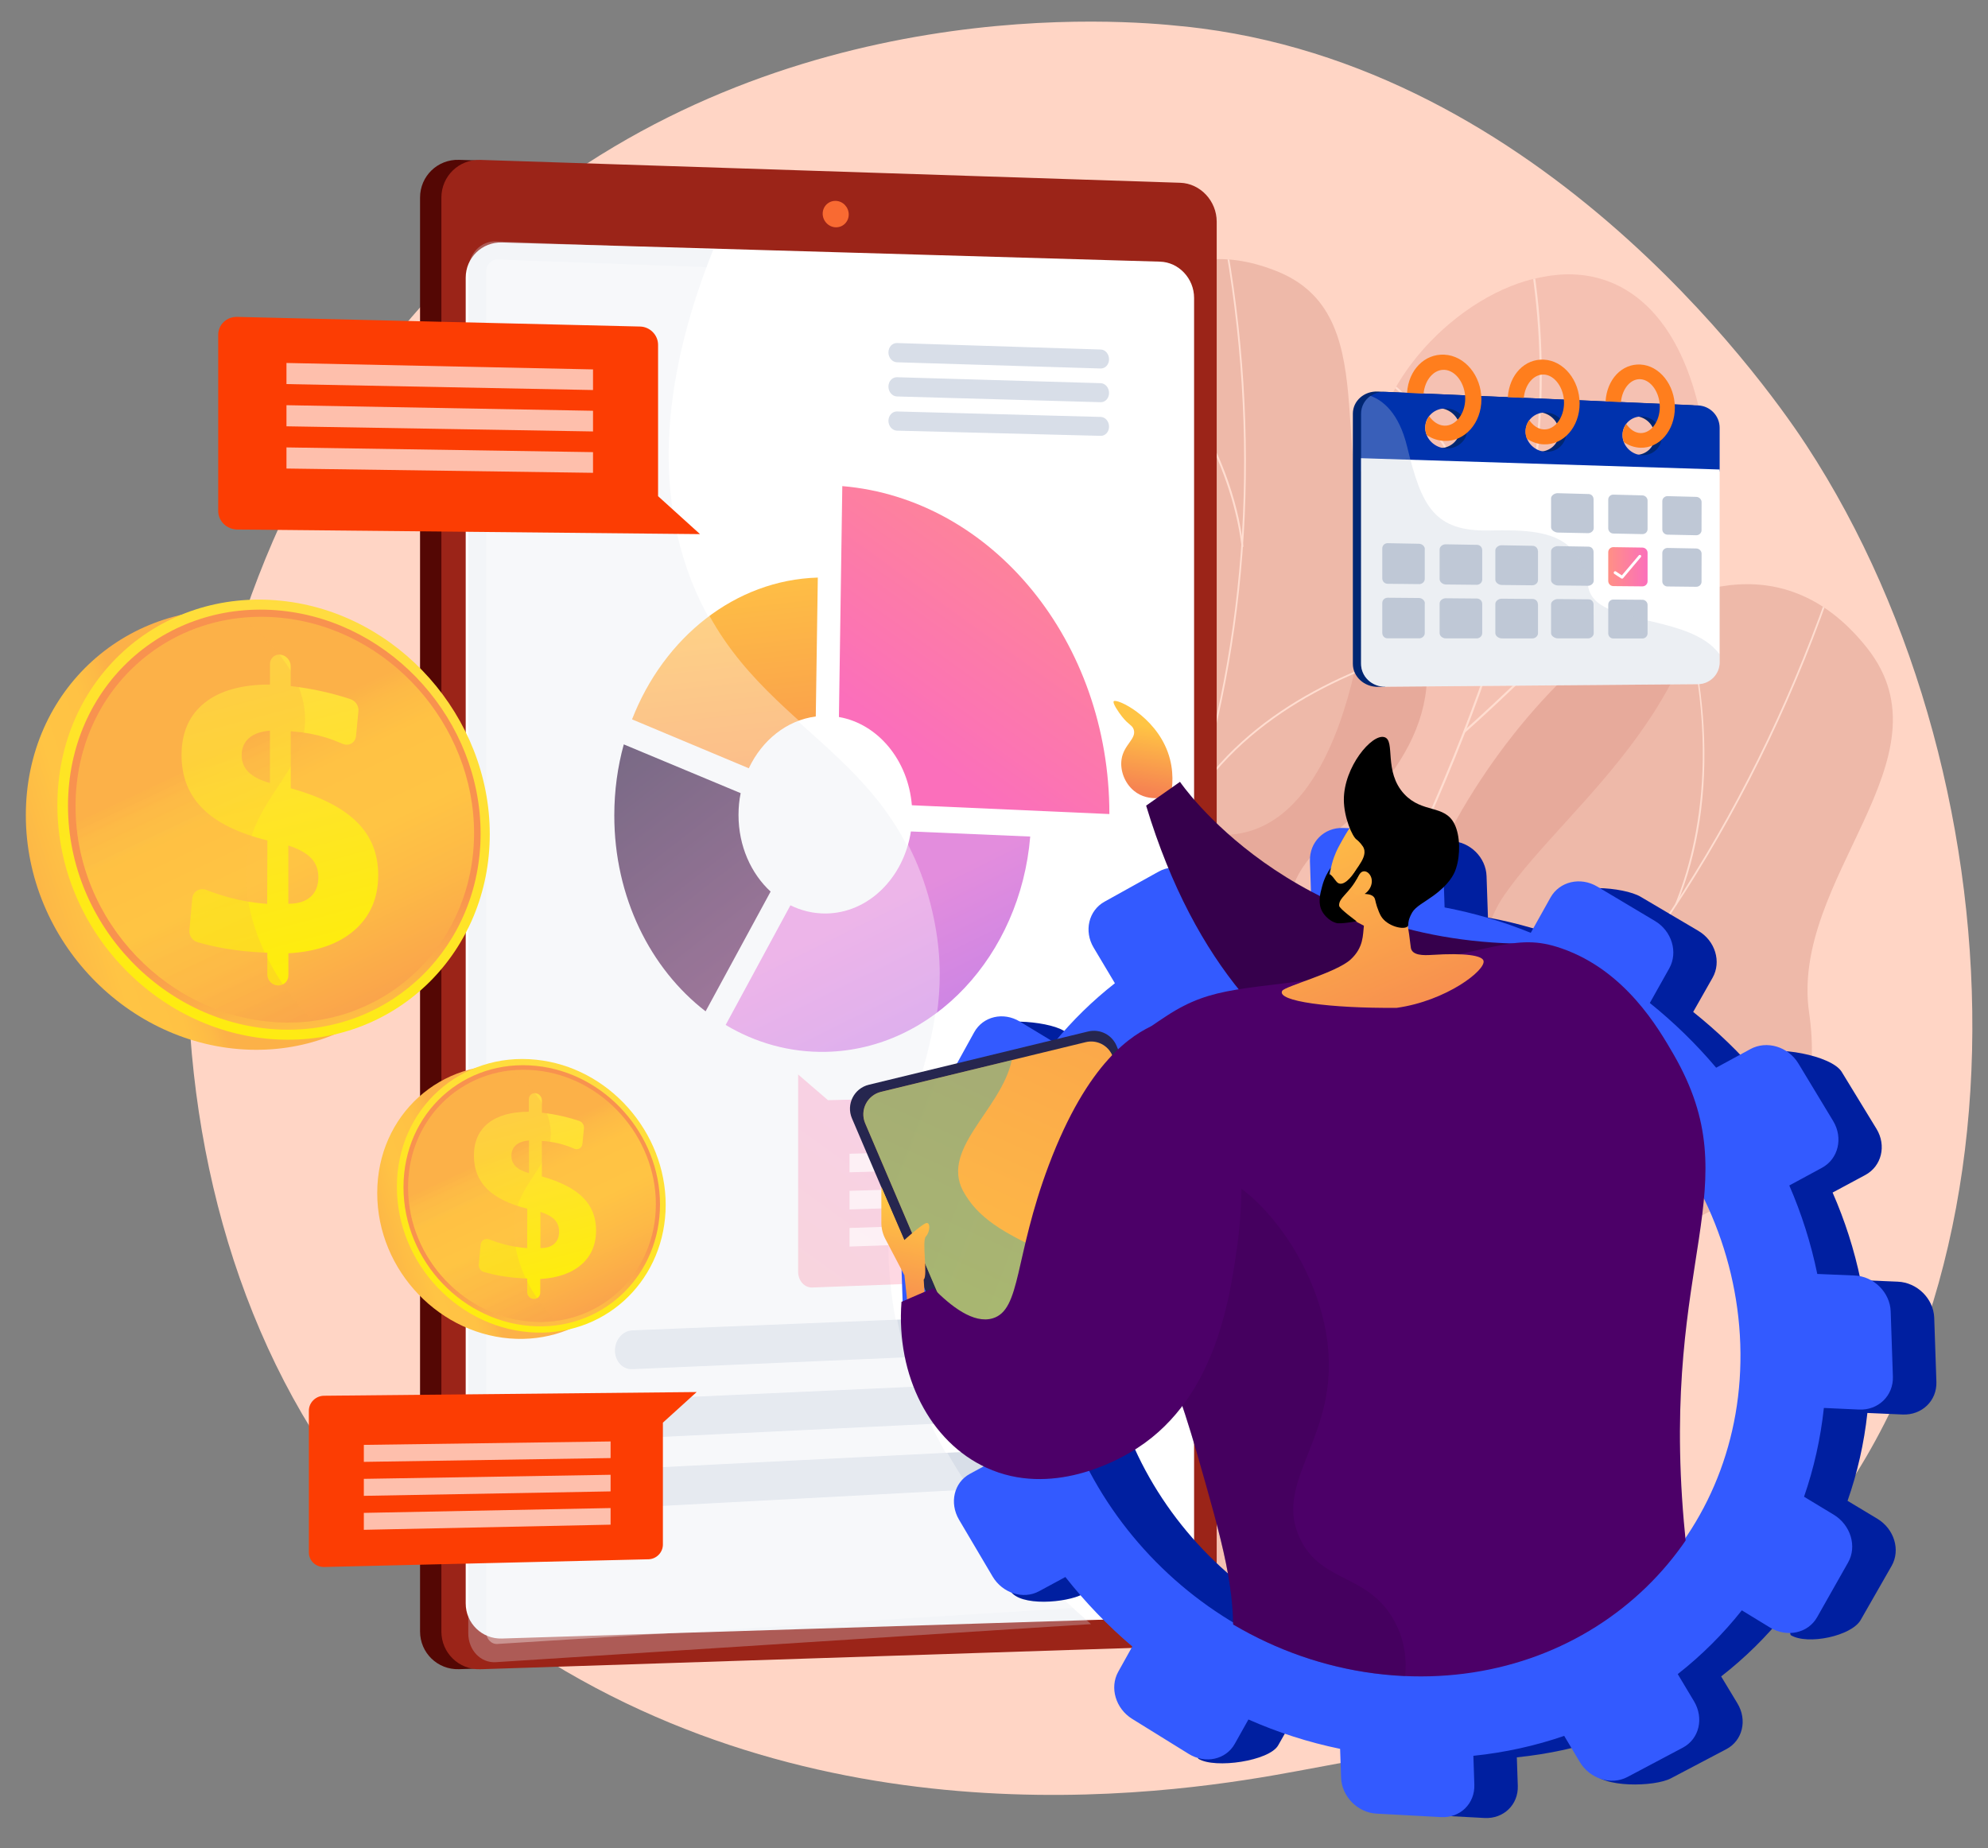 <?xml version="1.0" encoding="utf-8"?>
<!-- Generator: Adobe Illustrator 24.2.3, SVG Export Plug-In . SVG Version: 6.00 Build 0)  -->
<svg version="1.1" id="Layer_1" xmlns="http://www.w3.org/2000/svg" xmlns:xlink="http://www.w3.org/1999/xlink" x="0px" y="0px"
	 viewBox="0 0 3710 3449.4" style="enable-background:new 0 0 3710 3449.4;" xml:space="preserve">
<rect x="0" y="0" width="3710" height="3449.4" fill="#808080" stroke="none"/>
<style type="text/css">
	.st0{fill:#FFD5C5;}
	.st1{opacity:0.19;}
	.st2{fill:#A34131;}
	.st3{clip-path:url(#SVGID_4_);}
	.st4{fill:#FCFDFE;}
	.st5{clip-path:url(#SVGID_7_);}
	.st6{fill:#FFFFFF;}
	.st7{fill:#CC695E;}
	.st8{clip-path:url(#SVGID_9_);}
	.st9{fill:#540704;}
	.st10{fill:#9B2418;}
	.st11{fill:#F96A32;}
	.st12{opacity:0.3;}
	.st13{fill:#D8DEE8;}
	.st14{fill:url(#SVGID_10_);}
	.st15{fill:url(#SVGID_11_);}
	.st16{fill:url(#SVGID_12_);}
	.st17{fill:url(#SVGID_13_);}
	.st18{opacity:0.35;fill:#FFFFFF;enable-background:new    ;}
	.st19{opacity:0.3;fill:url(#SVGID_14_);enable-background:new    ;}
	.st20{opacity:0.67;fill:#FFFFFF;enable-background:new    ;}
	.st21{fill:#001FA0;}
	.st22{fill:#335AFF;}
	.st23{clip-path:url(#SVGID_16_);fill:url(#SVGID_17_);}
	.st24{clip-path:url(#SVGID_19_);fill:#36004C;}
	.st25{clip-path:url(#SVGID_21_);}
	.st26{fill:#26264F;}
	.st27{fill:url(#SVGID_22_);}
	.st28{opacity:0.4;fill:url(#SVGID_23_);enable-background:new    ;}
	.st29{fill:url(#SVGID_24_);}
	.st30{fill:#4C0068;}
	.st31{fill:url(#SVGID_25_);}
	.st32{fill:url(#SVGID_26_);}
	.st33{opacity:0.3;fill:#36004C;enable-background:new    ;}
	.st34{fill:url(#SVGID_27_);}
	.st35{fill:url(#SVGID_28_);}
	.st36{fill:url(#SVGID_29_);}
	.st37{fill:url(#SVGID_30_);}
	.st38{fill:url(#SVGID_31_);}
	.st39{opacity:0.3;fill:url(#SVGID_32_);enable-background:new    ;}
	.st40{fill:url(#SVGID_33_);}
	.st41{fill:url(#SVGID_34_);}
	.st42{fill:url(#SVGID_35_);}
	.st43{fill:url(#SVGID_36_);}
	.st44{fill:url(#SVGID_37_);}
	.st45{opacity:0.3;fill:url(#SVGID_38_);enable-background:new    ;}
	.st46{fill:#FC3D03;}
	.st47{fill:#002672;}
	.st48{fill:#0032AD;}
	.st49{fill:#BFC8D6;}
	.st50{fill:url(#SVGID_39_);}
	.st51{fill:#FF7E1D;}
	.st52{opacity:0.3;fill:#BFC8D6;enable-background:new    ;}
</style>
<g>
	<g id="Background">
	</g>
	<path class="st0" d="M750.8,2886.6c86.7,89.3,164.3,141.9,223.6,181.5c579.2,386.8,1241.4,275.2,1446.2,237.2
		c330.3-61.4,609.2-104.9,848.6-321.2c544.4-491.8,517.8-1517.6,101.9-2153.1C3321.8,755.6,2906.5,140,2243,53.2
		c-16.3-2.2-28.4-3.4-38.9-4.4c-102.6-10.9-738.8-68.2-1257.5,366.4C872.4,477.4,752.9,589.5,642,760.6
		C236.9,1386.3,235.5,2355.5,750.8,2886.6z"/>
	<g class="st1">
		<g>
			<g>
				<path id="SVGID_1_" class="st2" d="M1705.2,2962.6c-23.5-11.3-64.7-56.3-70.5-72.4c-39.2-107.6-125.6-304.2-81.1-416.9
					c7.5-19.3,101.2-8.6,119.4-22.6c61.3-7.8,83.1-6.6,137.7-42.6c161.4-106.3-10.4-461.8,323.7-457.1
					c244.7,3.4,407.2,141.4,496.4-211.1c89.2-352.4,568.6-890.5,853.5-530.7c163.5,206.5-144.6,429.9-108.1,681.2
					c34.7,238.9-107.9,379.4-366.5,431c-258.6,51.6-173.2,184.6-173.8,400.6c-0.8,259.4-375.1,182.6-544.9,132.4
					C2154.3,2813.9,1778.8,2803.1,1705.2,2962.6z"/>
			</g>
			<g>
				<g>
					<defs>
						<path id="SVGID_2_" d="M1705.2,2962.6c-23.5-11.3-64.7-56.3-70.5-72.4c-39.2-107.6-125.6-304.2-81.1-416.9
							c7.5-19.3,101.2-8.6,119.4-22.6c61.3-7.8,83.1-6.6,137.7-42.6c161.4-106.3-10.4-461.8,323.7-457.1
							c244.7,3.4,407.2,141.4,496.4-211.1c89.2-352.4,568.6-890.5,853.5-530.7c163.5,206.5-144.6,429.9-108.1,681.2
							c34.7,238.9-107.9,379.4-366.5,431c-258.6,51.6-173.2,184.6-173.8,400.6c-0.8,259.4-375.1,182.6-544.9,132.4
							C2154.3,2813.9,1778.8,2803.1,1705.2,2962.6z"/>
					</defs>
					<clipPath id="SVGID_4_">
						<use xlink:href="#SVGID_2_"  style="overflow:visible;"/>
					</clipPath>
					<g class="st3">
						<path class="st4" d="M1593.8,2691.4l-0.5-3.2c216.6-29.7,425.4-92.3,620.7-185.9c187.6-90,362.9-208.9,521.2-353.3
							c307.2-280.4,545-652.4,687.5-1076.1l3.1,1.1c-142.7,424.2-380.8,796.8-688.4,1077.4c-158.4,144.6-334,263.6-521.9,353.8
							C2019.8,2599.1,1810.8,2661.7,1593.8,2691.4z"/>
						<path class="st4" d="M2848.4,2829c-186.9-137.6-536.2-254.4-778.8-260.6l0.1-3.2c243,6.2,593.2,123.3,780.7,261.2L2848.4,2829
							z"/>
						<path class="st4" d="M1776.2,2658.3l-1.3-3c115.4-51.1,198.3-157.9,246-317.3c44.4-148,51-313,52.2-424.2h3.2
							c-1.1,111.5-7.8,276.8-52.3,425.1C1976,2499.3,1892.5,2606.8,1776.2,2658.3z"/>
						<path class="st4" d="M2780.5,2110.6l-1.4-2.9c118.2-59.7,323.7-113,632.7-27.1l-0.8,3.1
							C3103,1998.1,2898.1,2051.1,2780.5,2110.6z"/>
						<path class="st4" d="M3128.9,1689l-3-1.2c44.2-107.5,100-336.8-22.6-664.2l3.1-1.2c41.3,110.5,66.4,225.6,72.8,332.7
							C3186.3,1478.1,3169.4,1590.4,3128.9,1689z"/>
					</g>
				</g>
			</g>
		</g>
	</g>
	<g class="st1">
		<g>
			<g>
				<g>
					<path id="SVGID_3_" class="st2" d="M1779.4,2584.9c-22.5,1.4-72.7-15.3-83.9-25c-75.1-64.9-223.3-177.3-237.2-281.2
						c-2.4-17.7,72.9-49.2,80.8-67.5c43.1-31.7,60.1-40.1,86.2-90.4c77.3-148.5-202.7-345,52.2-482.5
						c186.7-100.7,367.7-64.8,286.6-369.1c-81.2-304.3,54.6-913.7,421.9-761.7c210.8,87.3,72,386.4,205.6,561.2
						c127,166.2,78.4,332.6-95.5,480.7c-174,148.2-53.2,212.8,37.5,376.5c108.8,196.7-206.8,296.3-356.4,330
						C2056.4,2282.9,1767.9,2433.2,1779.4,2584.9z"/>
				</g>
				<g>
					<g>
						<defs>
							<path id="SVGID_6_" d="M1779.4,2584.9c-22.5,1.4-72.7-15.3-83.9-25c-75.1-64.9-223.3-177.3-237.2-281.2
								c-2.4-17.7,72.9-49.2,80.8-67.5c43.1-31.7,60.1-40.1,86.2-90.4c77.3-148.5-202.7-345,52.2-482.5
								c186.7-100.7,367.7-64.8,286.6-369.1c-81.2-304.3,54.6-913.7,421.9-761.7c210.8,87.3,72,386.4,205.6,561.2
								c127,166.2,78.4,332.6-95.5,480.7c-174,148.2-53.2,212.8,37.5,376.5c108.8,196.7-206.8,296.3-356.4,330
								C2056.4,2282.9,1767.9,2433.2,1779.4,2584.9z"/>
						</defs>
						<clipPath id="SVGID_7_">
							<use xlink:href="#SVGID_6_"  style="overflow:visible;"/>
						</clipPath>
						<g class="st5">
							<path class="st6" d="M1580.9,2426.8l-2-2.6c151.3-113.9,282.9-249.3,391.1-402.5c103.9-147.3,186.5-311.2,245.3-487.2
								c114.2-341.7,137.1-723.5,66.3-1104.1l3.2-0.6c70.9,381.2,47.9,763.6-66.4,1105.8c-58.9,176.2-141.6,340.5-245.7,488
								C1864.4,2177.2,1732.6,2312.9,1580.9,2426.8z"/>
							<path class="st6" d="M1885.4,2133.9l-1.6-2.9c187.7-98.5,503.9-157.9,704.8-132.7l-0.4,3.2
								C2387.8,1976.3,2072.6,2035.7,1885.4,2133.9z"/>
							<path class="st6" d="M1695.5,2338.6l-2.6-2c66.2-88,85.4-205.9,57.1-350.7c-20.7-106.1-66.1-223.8-134.7-349.8l2.9-1.6
								c68.8,126.4,114.2,244.4,135.1,350.8C1781.7,2131.1,1762.3,2249.9,1695.5,2338.6z"/>
							<path class="st6" d="M2232.9,1486.3l-2.8-1.8c115.9-171.7,318.8-250.8,468.6-287.1l0.7,3.2
								C2550.3,1236.7,2348.2,1315.6,2232.9,1486.3z"/>
							<path class="st6" d="M2317.2,1020.8c-12-99.6-66.4-296.2-297.9-492.8l2.2-2.5c78.1,66.3,145.8,142.7,195.8,221.1
								c57.6,90.2,92.3,182.2,103.2,273.8L2317.2,1020.8z"/>
						</g>
					</g>
				</g>
			</g>
		</g>
	</g>
	<g class="st1">
		<g>
			<g>
				<path id="SVGID_5_" class="st7" d="M2180.7,3040.6c-114.7-30.1-229-62.7-342.8-98.1c-2,1.6-12.3-256.2,122.7-375.8
					c266.5-231.2,131.6-480,101-622c-51.1-200.9,9.9-405.6,206.8-387.1c218.6,16.4,297.9-339.8,294.6-672.1
					c-12.9-163.3,159.5-340.7,314.9-368.4c159.1-32.2,301.5,85.4,313.3,409.3c30.4,377-263.5,569.9-383.7,743.9
					c-118.2,170.8,93.9,343-107.6,483.7c-170.4,126-376.5,207.2-325.1,394.9C2428.4,2734.5,2394.9,2877.8,2180.7,3040.6z"/>
			</g>
			<g>
				<g>
					<defs>
						<path id="SVGID_8_" d="M2180.7,3040.6c-114.7-30.1-229-62.7-342.8-98.1c-2,1.6-12.3-256.2,122.7-375.8
							c266.5-231.2,131.6-480,101-622c-51.1-200.9,9.9-405.6,206.8-387.1c218.6,16.4,297.9-339.8,294.6-672.1
							c-12.9-163.3,159.5-340.7,314.9-368.4c159.1-32.2,301.5,85.4,313.3,409.3c30.4,377-263.5,569.9-383.7,743.9
							c-118.2,170.8,93.9,343-107.6,483.7c-170.4,126-376.5,207.2-325.1,394.9C2428.4,2734.5,2394.9,2877.8,2180.7,3040.6z"/>
					</defs>
					<clipPath id="SVGID_9_">
						<use xlink:href="#SVGID_8_"  style="overflow:visible;"/>
					</clipPath>
					<g class="st8">
						<path class="st6" d="M2022.7,3038.4l-3.8-0.5c0.2-2.3,170.4-523,419.8-1020.8c35.8-81.1,74-162.7,110.9-241.6
							c98.9-211.2,201.1-429.7,262.7-651.5c68.8-248.1,79.4-477.2,32.1-700.5l3.8-0.8c47.4,223.9,36.9,453.6-32.2,702.4
							c-61.7,222.2-164,440.8-262.9,652.1c-36.9,78.9-75.1,160.4-110.9,241.6C2193.4,2515.2,2023.3,3035.4,2022.7,3038.4z"/>
						<path class="st6" d="M2733.9,1367.3l-2.6-2.9C2877,1234.5,3057,1046.2,3153.7,945c75.8-79.3,78.4-81.4,80.9-80.8l-1.1,3.8
							l0.5-1.9l0.5,1.8c-3.6,1.8-36.4,36.2-78.1,79.7C3059.7,1048.9,2879.7,1237.3,2733.9,1367.3z"/>
						<path class="st6" d="M2797.3,1176.8c-8.6-168.8-65.1-286.5-110.9-355.5c-50.3-75.7-100.9-112.9-106-114c0,0,0.4,0.1,0.8-0.1
							l-1.8-3.5c1.1-0.6,2.3-0.2,4.9,1.2c10.9,6.2,62.1,45.9,112.2,124.9c43.1,68,96.3,183.3,104.6,346.7L2797.3,1176.8z"/>
						<path class="st6" d="M2288.7,2347.9l-3.8-0.8c0.1-0.6,0.6-2.2,1-3.6c0.5-1.6,0.8-3,1-3.6c34.4-151.6,16.4-320.6-53.3-502.4
							c-36.4-94.8-85.6-189-146.3-280.4c-4.2-6.3-5.9-8.9-6.3-9.9l3.6-1.6c0.4,0.7,2.9,4.5,6.1,9.3
							c60.8,91.5,110.3,186.1,146.7,281.1c70,182.5,88.1,352.2,53.5,504.6c-0.1,0.6-0.6,2.2-1.1,3.8
							C2289.3,2346,2288.8,2347.5,2288.7,2347.9z"/>
						<path class="st6" d="M2360.4,2188.5l-3.1-2.4c165.1-210.8,461.5-194.1,463.9-193.1l1.2,2l-1.6,1.8l-0.4-1.9l-0.4,1.9
							C2817.4,1996.2,2524.3,1979.1,2360.4,2188.5z M2820.2,1992.8l0.4,1.9L2820.2,1992.8z"/>
						<path class="st6" d="M2051.8,2953.5l-3.8-0.6c9.8-66.8-1.4-183.9-111.7-361.8c-5.9-9.5-5.9-9.5-5.6-10.7l1.9,0.5l1.9-0.5
							c0.2,0.7,2.5,4.3,5.1,8.6C2050.3,2768.1,2061.7,2886.1,2051.8,2953.5z"/>
						<path class="st6" d="M2095.4,2830.4l-3.6-1.6c20.4-49.3,89.6-142.7,323.5-214.2c3.2-1,5.4-1.7,6.1-1.9l1.4,3.7
							c-0.8,0.2-3,1-6.3,2C2183.8,2689.5,2115.5,2781.7,2095.4,2830.4z"/>
					</g>
				</g>
			</g>
		</g>
	</g>
	<g>
		<g>
			<g>
				<path class="st9" d="M2230.6,413.7v2586.2c0,38.7-33,47.1-70.5,48.2L876,3114.5l-19.4,0.6c-39.9,1.3-72.7-30.4-72.7-70.4v-2676
					c0-40,32.7-71.7,72.7-70.4l26.5,0.8l1288.8,100.2C2209.2,400.7,2230.6,375,2230.6,413.7z"/>
				<path class="st10" d="M2270.6,413.7v2586.2c0,38.7-30.6,71.4-68.1,72.6l-1306.1,42.7c-39.9,1.3-72.7-30.4-72.7-70.4v-2676
					c0-40,32.7-71.7,72.7-70.4l1306.1,42.7C2240,342.3,2270.6,375,2270.6,413.7z"/>
				<path class="st6" d="M2228.4,555.9v2395.8c0,36.2-28.6,66.6-63.6,67.6l-1228.1,38.6c-37.1,1.2-67.6-28.4-67.6-65.6v-2474
					c0-37.2,30.4-66.9,67.6-65.8l1228.1,35.8C2199.8,489.3,2228.4,519.7,2228.4,555.9z"/>
			</g>
			<path class="st11" d="M1583.9,400.3c0,13.6-10.9,24.3-24.3,23.9c-13.4-0.4-24.3-11.9-24.3-25.4c0-13.6,10.9-24.3,24.3-23.9
				C1573,375.2,1583.9,386.6,1583.9,400.3z"/>
		</g>
		<g>
			<g>
				<g>
					<g>
						<g class="st12">
							<path class="st13" d="M1659.9,2375.1c-21.2-290.7,137.7-410.7,77.1-674.1c-74.9-325.5-363-339.4-461.1-658.7
								c-37.6-122.4-52.4-307.2,55.2-576.4l-405.6-15.4c-28.5-1.1-51.6,23.7-51.6,55.3V3048c0,31.6,23.1,55.9,51.6,54l1110.6-71
								C1753.4,2785.3,1673,2553.8,1659.9,2375.1z"/>
						</g>
					</g>
					<g>
						<path class="st13" d="M1935.6,2452.2l-755.7,30.6c-17.8,0.7-32.3,17.6-32.3,37.6l0,0c0,20,14.5,35.7,32.3,34.8l755.7-32.7
							c16.8-0.7,30.4-17,30.4-36.4l0,0C1966.1,2466.7,1952.5,2451.5,1935.6,2452.2z"/>
						<path class="st13" d="M1935.6,2577.5l-755.7,34.4c-17.8,0.8-32.3,17.7-32.3,37.7l0,0c0,20,14.5,35.6,32.3,34.7l755.7-36.5
							c16.8-0.8,30.4-17.2,30.4-36.6l0,0C1966.1,2591.8,1952.5,2576.7,1935.6,2577.5z"/>
						<path class="st13" d="M1935.6,2702.7l-755.7,38.2c-17.8,1-32.3,17.8-32.3,38l0,0c0,20,14.5,35.4,32.3,34.5l755.7-40.3
							c16.8-0.8,30.4-17.4,30.4-36.8l0,0C1966.1,2716.9,1952.5,2701.9,1935.6,2702.7z"/>
					</g>
					<g>
						<path class="st13" d="M2054.2,652.3L1674,640.2c-8.9-0.2-16,7.5-16,17.5l0,0c0,9.9,7.2,18.2,16,18.4l380.1,11.6
							c8.6,0.2,15.6-7.4,15.6-17.2l0,0C2069.7,660.7,2062.8,652.5,2054.2,652.3z"/>
						<path class="st13" d="M2054.2,715.1L1674,704c-8.9-0.2-16,7.5-16,17.5l0,0c0,9.9,7.2,18.2,16,18.4l380.1,10.7
							c8.6,0.2,15.6-7.4,15.6-17.2l0,0C2069.7,723.5,2062.8,715.5,2054.2,715.1z"/>
						<path class="st13" d="M2054.2,778.1L1674,767.9c-8.9-0.2-16,7.7-16,17.5l0,0c0,9.9,7.2,18.1,16,18.3l380.1,9.7
							c8.6,0.2,15.6-7.5,15.6-17.2l0,0C2069.7,786.5,2062.8,778.3,2054.2,778.1z"/>
					</g>
				</g>
				<g>
					<g>
						
							<linearGradient id="SVGID_10_" gradientUnits="userSpaceOnUse" x1="1333.432" y1="-755.091" x2="1426.196" y2="83.494" gradientTransform="matrix(1 0 0 1 0 1790)">
							<stop  offset="0" style="stop-color:#FFC444"/>
							<stop  offset="0.996" style="stop-color:#F36F56"/>
						</linearGradient>
						<path class="st14" d="M1397.4,1433.8c24.7-52.4,70.9-89.7,125-96.7l3.8-259.2c-154.3,4.5-287.1,111.5-346.7,264.6
							L1397.4,1433.8z"/>
						
							<linearGradient id="SVGID_11_" gradientUnits="userSpaceOnUse" x1="1619.772" y1="-90.634" x2="1989.834" y2="656.82" gradientTransform="matrix(1 0 0 1 0 1790)">
							<stop  offset="3.597120e-03" style="stop-color:#E38DDD"/>
							<stop  offset="1" style="stop-color:#9571F6"/>
						</linearGradient>
						<path class="st15" d="M1699.9,1551.7c-13.2,86.1-79,152.3-158.6,153.1c-23.6,0.2-46-5.3-66.2-15.3l-120.9,223.3
							c55.9,33.4,119.7,51.6,187.1,50.2c200.5-4.2,363-180.4,381.3-401.8L1699.9,1551.7z"/>
						
							<linearGradient id="SVGID_12_" gradientUnits="userSpaceOnUse" x1="1128.997" y1="-379.214" x2="1612.856" y2="242.889" gradientTransform="matrix(1 0 0 1 0 1790)">
							<stop  offset="0" style="stop-color:#311944"/>
							<stop  offset="1" style="stop-color:#893976"/>
						</linearGradient>
						<path class="st16" d="M1316.8,1887.4l121.3-223.5c-36.5-33.6-59.9-85.1-59.9-143c0-14,1.3-27.5,4-40.7l-218.1-91
							c-11.5,41.8-17.7,86.3-17.7,132.4C1146.3,1674.2,1213.9,1808.1,1316.8,1887.4z"/>
					</g>
					<g>
						
							<linearGradient id="SVGID_13_" gradientUnits="userSpaceOnUse" x1="2083.006" y1="-942.003" x2="1694.717" y2="-400.534" gradientTransform="matrix(1 0 0 1 0 1790)">
							<stop  offset="0" style="stop-color:#FF9085"/>
							<stop  offset="1" style="stop-color:#FB6FBB"/>
						</linearGradient>
						<path class="st17" d="M1565.6,1338.1c72.8,12.7,129.3,80.6,136.1,164.7l368.6,16.4c0-0.2,0-0.4,0-0.6
							c0-321-218.1-587.7-498.4-611.4L1565.6,1338.1z"/>
					</g>
				</g>
				<path class="st18" d="M1662.8,2375c-21.2-290.7,137.7-410.7,77.1-673.9c-74.8-325.5-362.9-339.4-460.9-658.6
					c-36-117.2-51.1-292,42.5-543.7l-392.9-14.5c-11.6-0.5-21.2,9.8-21.2,22.7v2538.9c0,12.9,9.5,23,21.2,22.1l1076.6-67.4
					C1749.7,2766.1,1675.2,2546.2,1662.8,2375z"/>
			</g>
			<g>
				
					<linearGradient id="SVGID_14_" gradientUnits="userSpaceOnUse" x1="-2023.172" y1="-1263.511" x2="-2539.988" y2="-542.815" gradientTransform="matrix(-1 0 0 -1 -642 1503)">
					<stop  offset="0" style="stop-color:#FF9085"/>
					<stop  offset="1" style="stop-color:#FB6FBB"/>
				</linearGradient>
				<path class="st19" d="M1545.2,2053.2l538.5-13c14-0.4,25.4,12.6,25.4,28.9v281.7c0,16.3-11.4,29.9-25.4,30.4l-567.6,21.6
					c-14.7,0.6-26.6-12.6-26.6-29.2v-368.3L1545.2,2053.2z"/>
				<polygon class="st20" points="1585.4,2291.7 2017.2,2277.2 2017.2,2311.2 1585.4,2326.4 				"/>
				<polygon class="st20" points="1585.4,2222.4 2017.2,2209.1 2017.2,2243.2 1585.4,2257.1 				"/>
				<polygon class="st20" points="1585.4,2153.2 2017.2,2140.9 2017.2,2175.1 1585.4,2187.8 				"/>
			</g>
		</g>
	</g>
	<g>
		<g>
			<path class="st21" d="M3541.6,2391.9l-69.4-2.9c-11.7-56.5-29.3-111.2-52.2-163.4l60.9-32.7c30.6-16.4,40-55,21-86.2l-64.9-106.3
				c-19-31.1-125.7-49.6-156.2-33.2l2.8,40.9c-37.2-43.7-78.8-83.7-123.8-119.6l36.2-63.8c16.9-29.8,4.9-69.1-26.7-87.6l-107.5-63.5
				c-31.5-18.6-131.3-26-148.1,3.8l23.9,81.7c-51.6-20.7-105.4-36.5-160.8-46.8l-2.6-77.3c-1.2-35-30.9-64.2-66.3-65.4l-120.4-4
				c-35.3-1.2-62.9,26.1-61.8,61.1l2.6,77.2c-54.5,6.6-106.8,18.7-156.5,35.7l-40.7-67.4c-18.6-30.8-114.9-50.5-144.6-34.1
				l-44.1,63.8c-29.7,16.3-38.7,54.4-20.2,85l39.6,65.7c-41.7,32.3-79.5,69-113,109.3l-64.4-38.7c-30.8-18.4-136.2-26.7-152.5,2.6
				l11.6,117c-16.3,29.2-4.7,68,25.9,86.4l61.2,36.9c-18.7,49.7-32.1,102.2-39.6,156.8l-66.8-2.8c-34.7-1.4-61.8,25.4-60.6,59.9
				l4,117.7c1.2,34.6,30.2,63.8,64.9,65.4l63.1,2.9c9.8,56.9,25.6,112.1,46.8,165l-51.4,27.7c-29.5,15.9-38.4,53.6-20.1,84.4
				l14,125.2c18.4,30.8,106,22.7,135.5,6.9l49-26.2c37.1,46.7,79,89.8,124.9,128.3l-26.3,46.7c-16.4,29.2-4.8,68.1,26.1,87
				l42.4,71.4c31,18.9,132.4,4,148.9-25.3l25.5-45c54.5,23.8,111.8,42.1,171.1,54.4l1.8,53.2c1.2,34.8,30.8,64.7,66.1,66.6
				l120.6,6.5c35.4,1.9,63.2-24.9,62-59.9l-1.8-53.3c59-6,115.8-18.4,169.5-36.8l-29.6,63.1c18.8,31.2,117.3,28.9,147.6,12.9
				l103.4-54.4c30.4-15.9,39.7-54.4,20.7-85.6l-30.3-50.2c44.4-34.5,84.5-74,119.6-117.8l10.1,40.7c31.7,19.2,113.6,1.6,130.6-28.1
				l57.8-101c17-29.7,4.9-69.2-26.8-88.2l-55.4-33.3c18.2-52,30.8-106.9,37-164l65.6,2.9c36,1.6,64.4-25.6,63.2-60.9l-4.1-120.2
				C3608,2423.3,3577.7,2393.4,3541.6,2391.9z M2699,3102.9c-341.8-16.6-626.6-302.8-638.1-639.3
				c-11.5-336.4,254.7-598.7,596.4-585.8c343.7,13.1,633.3,299.4,645,639.6C3313.8,2857.5,3042.9,3119.7,2699,3102.9z"/>
			<path class="st22" d="M3460.8,2380.4l-69.4-2.9c-11.7-57.1-29.3-112.3-52.2-165.1l60.9-33c30.6-16.5,40-55.6,21-87.2l-64.9-107.4
				c-19-31.5-59.1-43.6-89.7-26.9l-63.8,34.7c-37.2-44.1-78.8-84.6-123.8-120.8l36.2-64.5c16.9-30.1,4.9-69.8-26.7-88.6l-107.5-64.1
				c-31.5-18.8-70.6-9.6-87.4,20.5l-36.8,65.8c-51.6-21-105.4-36.9-160.8-47.4l-2.6-78.2c-1.2-35.3-30.9-64.9-66.3-66.1l-120.6-4
				c-35.3-1.2-62.9,26.5-61.8,61.7l2.6,77.9c-54.5,6.6-106.8,18.8-156.5,36l-40.7-68.1c-18.6-31-57.7-42.7-87.5-26.2l-101.3,56.3
				c-29.7,16.5-38.7,55-20.2,85.8l39.6,66.4c-41.7,32.6-79.5,69.7-113,110.5l-64.4-39c-30.8-18.7-68.8-9.7-85.2,20l-55.7,100.9
				c-16.3,29.6-4.8,68.7,25.9,87.3l61.2,37.2c-18.7,50.3-32.1,103.3-39.6,158.5l-66.8-2.9c-34.7-1.4-61.8,25.6-60.6,60.6l4,119
				c1.2,35,30.2,64.4,64.9,66l63.1,2.9c9.8,57.5,25.6,113.3,46.8,166.7l-51.4,28c-29.5,16-38.4,54.2-20.1,85.4l62.7,106.1
				c18.4,31.1,57.2,43.5,86.8,27.4l49-26.5c37.1,47.2,79,90.8,124.9,129.7l-26.3,47.2c-16.4,29.5-4.8,68.8,26.1,87.9l105.4,65.3
				c31,19.2,69.4,10.8,86-18.7l25.5-45.5c54.5,24.1,111.8,42.6,171.1,54.8l1.8,53.6c1.2,35.2,30.8,65.4,66.1,67.3l120.6,6.5
				c35.4,1.9,63.2-25.1,62-60.5l-1.8-53.9c59-6.1,115.8-18.7,169.5-37.2l29,48.6c18.8,31.6,58.7,44.2,89.1,28.1l103.4-54.8
				c30.4-16.2,39.7-54.8,20.7-86.6l-30.3-50.6c44.4-34.8,84.5-74.8,119.6-119l52.4,32c31.7,19.3,71.2,10.8,88.1-19.2l57.8-102.1
				c17-29.9,4.9-69.9-26.8-89.2l-55.4-33.5c18.2-52.6,30.8-108,37-165.7l65.6,3c36,1.7,64.4-26,63.2-61.5l-4.1-121.5
				C3527.2,2412,3496.9,2381.8,3460.8,2380.4z M2618.9,3125.1c-356.3-17.6-653.2-318.9-665.2-673.3s265.6-630.7,621.7-617.1
				c358.3,13.8,660.2,315.4,672.3,673.7S2977.4,3142.8,2618.9,3125.1z"/>
		</g>
		<g>
			<g>
				<g>
					<defs>
						<path id="SVGID_15_" d="M1416,2090.9c0-455.4,423-824.7,944.6-824.7c521.8,0,944.6,369.2,944.6,824.7
							c0,111.5-25.4,217.7-71.2,314.6c7.7,36.5,12.3,73.9,13.6,111.9c12.1,354.6-270.3,627.8-628.8,610.4
							c-192-9.3-366.7-100.3-489-237.1C1719.8,2800.9,1416,2476.9,1416,2090.9z"/>
					</defs>
					<clipPath id="SVGID_16_">
						<use xlink:href="#SVGID_15_"  style="overflow:visible;"/>
					</clipPath>
					
						<linearGradient id="SVGID_17_" gradientUnits="userSpaceOnUse" x1="7478.049" y1="52.912" x2="7395.394" y2="186.618" gradientTransform="matrix(0.93 -0.368 0.368 0.93 -4834.516 4057.74)">
						<stop  offset="0" style="stop-color:#FFC444"/>
						<stop  offset="0.996" style="stop-color:#F36F56"/>
					</linearGradient>
					<path class="st23" d="M2184.9,1485c3-15.2,7.1-46.6-5.6-81.4c-24.8-67.9-95.3-100.6-100.8-94.9c-3,3,9.3,21,15.4,28.6
						c12.6,16,18.9,15.6,21.8,24.1c5.7,17.6-18.7,28-22.7,56c-2.9,20.1,5.5,43.8,23,58.3C2144.8,1499.6,2183.2,1485.6,2184.9,1485z"
						/>
				</g>
			</g>
			<g>
				<g>
					<defs>
						<path id="SVGID_18_" d="M1416,2090.9c0-455.4,423-824.7,944.6-824.7c521.8,0,944.6,369.2,944.6,824.7
							c0,111.5-25.4,217.7-71.2,314.6c7.7,36.5,12.3,73.9,13.6,111.9c12.1,354.6-270.3,627.8-628.8,610.4
							c-192-9.3-366.7-100.3-489-237.1C1719.8,2800.9,1416,2476.9,1416,2090.9z"/>
					</defs>
					<clipPath id="SVGID_19_">
						<use xlink:href="#SVGID_18_"  style="overflow:visible;"/>
					</clipPath>
					<path class="st24" d="M2138.9,1503.5l63.2-44.4c0,0,202.5,299.7,644.1,302.1l-71.4,322.1
						C2775,2083.1,2324,2115.3,2138.9,1503.5z"/>
				</g>
			</g>
			<g>
				<g>
					<defs>
						<path id="SVGID_20_" d="M1416,2090.9c0-455.4,423-824.7,944.6-824.7c521.8,0,944.6,369.2,944.6,824.7
							c0,111.5-25.4,217.7-71.2,314.6c7.7,36.5,12.3,73.9,13.6,111.9c12.1,354.6-270.3,627.8-628.8,610.4
							c-192-9.3-366.7-100.3-489-237.1C1719.8,2800.9,1416,2476.9,1416,2090.9z"/>
					</defs>
					<clipPath id="SVGID_21_">
						<use xlink:href="#SVGID_20_"  style="overflow:visible;"/>
					</clipPath>
					<g class="st25">
						<g>
							<path class="st26" d="M1813.3,2610.4l-223.4-523.3c-11.1-26.1,3.8-56,31.5-62.7l409.2-99.4c22.1-5.4,44.8,6.2,53.4,27.3
								l205.4,503c10.2,25-3.2,53.5-29.1,61.4l-391.3,119.7C1846.6,2643.2,1822.5,2632.1,1813.3,2610.4z"/>
							
								<linearGradient id="SVGID_22_" gradientUnits="userSpaceOnUse" x1="1739.48" y1="922.667" x2="2801.452" y2="-1417.372" gradientTransform="matrix(1 0 0 1 0 1790)">
								<stop  offset="0" style="stop-color:#FFC444"/>
								<stop  offset="0.996" style="stop-color:#F36F56"/>
							</linearGradient>
							<path class="st27" d="M1823.3,2585.2l-208.7-488.8c-10.4-24.4,3.6-52.3,29.3-58.7l382.3-92.8c20.7-5,41.9,5.9,49.9,25.5
								l191.9,469.8c9.6,23.3-3,49.9-27.2,57.3l-365.5,111.8C1854.5,2615.9,1832,2605.5,1823.3,2585.2z"/>
							
								<linearGradient id="SVGID_23_" gradientUnits="userSpaceOnUse" x1="1655.548" y1="420.124" x2="4508.195" y2="1539.856" gradientTransform="matrix(1 0 0 1 0 1790)">
								<stop  offset="0" style="stop-color:#24ABB5"/>
								<stop  offset="0.583" style="stop-color:#40CF9F"/>
								<stop  offset="1" style="stop-color:#3FCEA0"/>
							</linearGradient>
							<path class="st28" d="M2081.6,2452.5c-49.4-119.4-218.1-119.4-279.9-222.3c-53.5-82.4,65.8-156.5,86.4-251.1
								c0-0.2,0-0.4,0.1-0.6l-244.1,59.3c-25.9,6.2-39.7,34.2-29.3,58.7l208.7,488.8c8.6,20.2,31.1,30.6,52.1,24.2l209-63.9
								C2082.8,2515.9,2090.2,2481.2,2081.6,2452.5z"/>
						</g>
						
							<linearGradient id="SVGID_24_" gradientUnits="userSpaceOnUse" x1="3360.634" y1="463.101" x2="3298.968" y2="744.618" gradientTransform="matrix(1 0 0 1 -1659.983 1790)">
							<stop  offset="0" style="stop-color:#FFC444"/>
							<stop  offset="0.996" style="stop-color:#F36F56"/>
						</linearGradient>
						<path class="st29" d="M1694.5,2441.6l-6.7-61.7l-35.6-67.8c-4.8-9.2-7.4-19.5-7.4-29.9v-67.3l42.9,99.3
							c0,0,28.1-25.5,38.9-30.9c10.8-5.4,9.3,16,1.3,24.2c-8,8,4.1,73.8-4.1,80.5l2.6,40.2L1694.5,2441.6z"/>
						<path class="st30" d="M2035,2048.7c33.4-81.5,105-128.5,142.1-152.8c87.9-57.6,144.1-47.1,345.9-77.7
							c268.9-40.9,301.1-79.6,391.4-48.2c118.8,41.3,180.7,149.1,209.2,198.4c143.2,248.9-24.2,375.5,18.8,871.4
							c17.6,202.6,62.6,378.6-45.6,482.6c-22.7,21.9-48.2,33.4-99.3,56.3c-202.1,90.9-383.2,75.2-493.3,64.3
							c-121.2-12-182.3-18.9-214.5-61.7c-51.4-68.4,1.6-155.3,10.8-305.7c6.6-108-18-193.5-67-364.7
							C2119.3,2313.2,1971.1,2205.1,2035,2048.7z"/>
						<g>
							<g>
								
									<linearGradient id="SVGID_25_" gradientUnits="userSpaceOnUse" x1="6857.173" y1="-482.159" x2="7302.054" y2="77.558" gradientTransform="matrix(0.966 0.258 -0.258 0.966 -4315.693 188.671)">
									<stop  offset="0" style="stop-color:#FFC444"/>
									<stop  offset="0.996" style="stop-color:#F36F56"/>
								</linearGradient>
								<path class="st31" d="M2485.1,1671.5c-12.2-43.6,9.2-84,13.9-92.7c19.8-36.4,24.8-41.4,34.2-47.8l13-8c0,0,0.7-0.4,1.6-0.6
									c8.4-3,37-3.8,42.9-2.6c18.6,4,38.3,79.5,32.7,186.3c0.7,4.1,1.6,8.1,2.3,12.3c2.9,16.9,5.3,33.4,7.1,49.6
									c1.7,15.4,23.6,15.1,39.2,14.1c63-4.1,93.9,1.3,96.5,10.8c5,17.6-69.7,75.1-162,88c-123.8,1-224.6-12.2-213.7-31.7
									c4.8-8.6,100.8-33.8,127.7-58.5c24.7-22.7,22.7-46.2,24.8-63.1C2537.5,1723.5,2494.2,1703.6,2485.1,1671.5z"/>
								<path d="M2507.9,1492.6c0.1,33,15.7,68.4,23.6,74.1c1.1,0.7,6.8,5.3,12,13.1c0.7,1.1,1.3,2.3,1.9,4
									c7.3,20.8-25.9,45.4-19.5,54.7c4.7,6.8,27.2-2.3,29.8,3.6c2.5,5.5-16.2,16.9-13.3,23.5c2.2,5,13.6,0.5,21,8
									c3.6,3.8,2.5,6.8,6.3,18.4c2.2,6.6,5.1,13.8,7.5,17.7c11.5,19.4,43.8,26.6,50,18.8c1.7-2.2,0.2-4,2-11.3
									c0,0,1.7-6.7,6.3-14.5c6.7-11.1,22.9-19,39.2-30.9c30.2-21.8,38.4-40.3,40.9-46.6c0.8-2.3,1.4-4,1.8-5.1
									c7.9-24.4,7.9-60.2-3.1-82.3c-18.3-36.9-59.7-19.4-93.7-55.9c-39.1-42.1-15.8-99.9-37-106.2
									C2560.4,1368.7,2507.7,1431.4,2507.9,1492.6z"/>
								
									<linearGradient id="SVGID_26_" gradientUnits="userSpaceOnUse" x1="6878.45" y1="-510.319" x2="7375.164" y2="114.61" gradientTransform="matrix(0.966 0.258 -0.258 0.966 -4315.693 188.671)">
									<stop  offset="0" style="stop-color:#FFC444"/>
									<stop  offset="0.996" style="stop-color:#F36F56"/>
								</linearGradient>
								<path class="st32" d="M2537.7,1630.7c8.1-11.1,22.4-0.7,22.4,13.8c0.1,14.4-13.9,29.5-27.4,26.6
									C2519.2,1668.1,2526.8,1645.6,2537.7,1630.7z"/>
							</g>
							<path d="M2544.3,1606.5l-18.8,24.4c0,0-20.2,29.9-32.1,13.5c-9.7-13.4-12.2-13.2-12.8-12.6c-0.1,0.1-0.1,0.2-0.1,0.2
								c-0.1,0,1.4-6.7,2.9-12.6c-5,7.2-11.9,18.8-16,34.5c-4.1,15.2-8.4,31.6,0.2,47.3c0.5,1,9.9,17.6,27.7,21.7
								c0,0,6.9,1.6,36.4-3.6c0,0-32.1-23.3-32.6-28.9c-1.3-15.1,19.5-23.2,35.1-54.1C2539.9,1624.8,2542.8,1613.9,2544.3,1606.5z"
								/>
						</g>
						<path class="st33" d="M2608.7,3300.8c-35.7-71,51.7-165.3-5.4-273.5c-48.5-91.8-136.5-71.2-177-155.5
							c-48.8-101.8,57.5-177.7,53.6-332.5c-4.5-185-163.7-370.2-257.4-353.9c-60.6,10.5-68.4,100.9-111,199.9
							c37.7,82.7,81.8,186.4,121.8,325.7c49.1,171.1,73.6,256.7,67,364.7c-9.2,150.4-62,237.3-10.8,305.7
							c32.1,42.7,93.4,49.7,214.5,61.7c110.1,10.9,291.3,26.6,493.3-64.3c25.6-11.5,44.8-20.1,60.3-28.6
							C2742.2,3397.3,2637,3357.1,2608.7,3300.8z"/>
						<path class="st30" d="M1682.4,2429.5c19.6-8.5,39.3-17,59-25.5c33.3,34,75.7,67,111.2,56.3c53.2-16,39.9-113.7,104.5-285.5
							c73.3-194.7,156.5-244.6,198.4-262.8c23.3-10.1,39.5-16.8,59-12.1c89.3,21.8,118.9,254.8,93.9,429
							c-14.1,98.2-41.8,290.7-199.7,382c-22.4,12.9-145.9,84.4-268.1,28.1C1736.3,2691.1,1671.8,2567.8,1682.4,2429.5z"/>
					</g>
				</g>
			</g>
		</g>
	</g>
	<g>
		<g>
			<g>
				
					<linearGradient id="SVGID_27_" gradientUnits="userSpaceOnUse" x1="868.817" y1="480.84" x2="576.248" y2="574.734" gradientTransform="matrix(1 0 0 1 0 1790)">
					<stop  offset="0" style="stop-color:#FCB148"/>
					<stop  offset="5.207239e-02" style="stop-color:#FDBA46"/>
					<stop  offset="0.142" style="stop-color:#FFC244"/>
					<stop  offset="0.318" style="stop-color:#FFC444"/>
					<stop  offset="0.485" style="stop-color:#FDB946"/>
					<stop  offset="0.775" style="stop-color:#F99C4D"/>
					<stop  offset="0.866" style="stop-color:#F8924F"/>
					<stop  offset="1" style="stop-color:#F8924F"/>
				</linearGradient>
				<path class="st34" d="M1205.6,2260.2c0,135.8-106.1,242.4-241.7,238.4c-141.2-4.3-259.9-126.3-259.9-272.1
					c0-145.9,118.8-251.8,259.9-237.1C1099.5,2003.4,1205.6,2124.4,1205.6,2260.2z"/>
				
					<linearGradient id="SVGID_28_" gradientUnits="userSpaceOnUse" x1="1105.539" y1="189.605" x2="844.352" y2="765.832" gradientTransform="matrix(1 0 0 1 0 1790)">
					<stop  offset="0" style="stop-color:#FFDB44"/>
					<stop  offset="1" style="stop-color:#FEEF06"/>
				</linearGradient>
				<path class="st35" d="M1242.3,2248.5c0,135.8-106.1,242.4-241.7,238.4c-141.2-4.3-259.9-126.3-259.9-272.1
					c0-145.8,118.8-251.8,259.9-237.1C1136.1,1991.6,1242.3,2112.8,1242.3,2248.5z"/>
				
					<linearGradient id="SVGID_29_" gradientUnits="userSpaceOnUse" x1="1057.511" y1="797.994" x2="1007.114" y2="522.678" gradientTransform="matrix(1 0 0 1 0 1790)">
					<stop  offset="0" style="stop-color:#FCB148"/>
					<stop  offset="5.207239e-02" style="stop-color:#FDBA46"/>
					<stop  offset="0.142" style="stop-color:#FFC244"/>
					<stop  offset="0.318" style="stop-color:#FFC444"/>
					<stop  offset="0.485" style="stop-color:#FDB946"/>
					<stop  offset="0.775" style="stop-color:#F99C4D"/>
					<stop  offset="0.866" style="stop-color:#F8924F"/>
					<stop  offset="1" style="stop-color:#F8924F"/>
				</linearGradient>
				<path class="st36" d="M1231.7,2247.7c0,129.8-101.5,231.7-231.1,227.5C866,2470.9,753,2354.5,753,2215.5s113-240.2,247.6-226.3
					C1130,2002.4,1231.7,2118.1,1231.7,2247.7z"/>
				
					<linearGradient id="SVGID_30_" gradientUnits="userSpaceOnUse" x1="950.577" y1="352.381" x2="1158.268" y2="793.27" gradientTransform="matrix(1 0 0 1 0 1790)">
					<stop  offset="0" style="stop-color:#FCB148"/>
					<stop  offset="5.207239e-02" style="stop-color:#FDBA46"/>
					<stop  offset="0.142" style="stop-color:#FFC244"/>
					<stop  offset="0.318" style="stop-color:#FFC444"/>
					<stop  offset="0.485" style="stop-color:#FDB946"/>
					<stop  offset="0.775" style="stop-color:#F99C4D"/>
					<stop  offset="0.866" style="stop-color:#F8924F"/>
					<stop  offset="1" style="stop-color:#F8924F"/>
				</linearGradient>
				<path class="st37" d="M1224,2247.3c0,125.5-98.3,223.9-223.5,219.7c-129.9-4.3-238.9-116.7-238.9-250.8
					c0-134.1,109-231.8,238.9-218.6C1125.7,2010.1,1224,2121.8,1224,2247.3z"/>
				<g>
					
						<linearGradient id="SVGID_31_" gradientUnits="userSpaceOnUse" x1="942.235" y1="257.526" x2="1046.669" y2="648.927" gradientTransform="matrix(1 0 0 1 0 1790)">
						<stop  offset="0" style="stop-color:#FFDB44"/>
						<stop  offset="1" style="stop-color:#FEEF06"/>
					</linearGradient>
					<path class="st38" d="M999.2,2040.1L999.2,2040.1c6.7,0.6,12.1,6.6,12.1,13.4v23.1c13.3,1.4,26.7,3.8,40,6.9
						c9.8,2.3,19.6,5,29.3,8.3c5.9,1.9,9.8,7.8,9.2,13.9l-2.9,29c-0.7,7.7-8.4,12.2-15.4,9c-6.3-2.9-12.9-5.3-19.8-7.3
						c-11.7-3.6-24.2-5.9-37.1-6.9l-3.4-0.2v66.2c34.7,9.7,60.3,22.9,76.7,39.3c16.4,16.4,24.5,36.8,24.5,61.3
						c0,26.5-9.1,47.8-27.2,63.7c-18.3,16-43.8,25.1-77,27.1v25.5c0,6.8-5.4,12.1-12.1,11.7H996c-6.7-0.2-12.1-6-12.1-12.8V2386
						l-5.4-0.2c-15.6-0.7-30.4-2.3-44.5-4.8c-10.5-1.8-20.8-4.2-30.8-7.1c-6.1-1.8-10.2-7.5-9.7-13.8l3.4-37.2
						c0.7-8,8.9-12.7,16.5-9.7c9,3.5,18,6.5,27.1,8.9c14.2,3.7,28.7,6.2,43.3,7.2l0.2-73.6c-33.4-8.3-58.3-20.5-74.8-36.6
						c-16.5-16.3-24.8-37.1-24.8-62.4c0-26.2,9-46.5,26.8-60.7c17.8-14.1,43.1-21.2,75.7-21.2v-23.6
						C987.1,2044.4,992.6,2039.5,999.2,2040.1z M987.1,2128.5c-10.3,0.7-18.3,3.6-24.1,8.5c-5.7,4.9-8.6,11.5-8.6,19.9
						c0,7.9,2.6,14.5,8,19.8c5.3,5.3,13.5,9.5,24.8,12.7v-60.8L987.1,2128.5L987.1,2128.5z M1008.5,2261.7v67.5
						c11.3,0,19.8-2.6,25.9-8c6-5.4,9-12.9,9-22.7c0-9-2.8-16.3-8.4-22.3C1029.3,2270.4,1020.6,2265.5,1008.5,2261.7z"/>
				</g>
				
					<linearGradient id="SVGID_32_" gradientUnits="userSpaceOnUse" x1="889.462" y1="380.92" x2="1096.734" y2="820.919" gradientTransform="matrix(1 0 0 1 0 1790)">
					<stop  offset="0" style="stop-color:#FCB148"/>
					<stop  offset="5.207239e-02" style="stop-color:#FDBA46"/>
					<stop  offset="0.142" style="stop-color:#FFC244"/>
					<stop  offset="0.318" style="stop-color:#FFC444"/>
					<stop  offset="0.485" style="stop-color:#FDB946"/>
					<stop  offset="0.775" style="stop-color:#F99C4D"/>
					<stop  offset="0.866" style="stop-color:#F8924F"/>
					<stop  offset="1" style="stop-color:#F8924F"/>
				</linearGradient>
				<path class="st39" d="M960,2278c7.5-74.6,76.1-106.2,67.2-174.8c-5.5-42.3-37.6-77.9-73.3-105.7
					c-108.5,11.4-192.3,101.2-192.3,218.6c0,134.1,109,246.5,238.9,250.8c12.6,0.5,24.9-0.2,36.9-1.8
					C985.9,2413.8,953.5,2342.1,960,2278z"/>
			</g>
			<g>
				
					<linearGradient id="SVGID_33_" gradientUnits="userSpaceOnUse" x1="313.402" y1="-197.29" x2="-157.157" y2="-46.273" gradientTransform="matrix(1 0 0 1 0 1790)">
					<stop  offset="0" style="stop-color:#FCB148"/>
					<stop  offset="5.207239e-02" style="stop-color:#FDBA46"/>
					<stop  offset="0.142" style="stop-color:#FFC244"/>
					<stop  offset="0.318" style="stop-color:#FFC444"/>
					<stop  offset="0.485" style="stop-color:#FDB946"/>
					<stop  offset="0.775" style="stop-color:#F99C4D"/>
					<stop  offset="0.866" style="stop-color:#F8924F"/>
					<stop  offset="1" style="stop-color:#F8924F"/>
				</linearGradient>
				<path class="st40" d="M855.1,1575.6c0,218.3-170.7,390.1-388.9,383.4c-227-6.9-418-203.1-418-437.7s191-405,418-381.3
					C684.4,1162.5,855.1,1357.3,855.1,1575.6z"/>
				
					<linearGradient id="SVGID_34_" gradientUnits="userSpaceOnUse" x1="694.04" y1="-665.699" x2="273.954" y2="261.089" gradientTransform="matrix(1 0 0 1 0 1790)">
					<stop  offset="0" style="stop-color:#FFDB44"/>
					<stop  offset="1" style="stop-color:#FEEF06"/>
				</linearGradient>
				<path class="st41" d="M914,1556.8c0,218.3-170.7,390.1-388.9,383.4c-227-6.9-418-203.1-418-437.7s191-405,418-381.3
					C743.4,1143.7,914,1338.5,914,1556.8z"/>
				
					<linearGradient id="SVGID_35_" gradientUnits="userSpaceOnUse" x1="616.727" y1="312.903" x2="535.671" y2="-129.906" gradientTransform="matrix(1 0 0 1 0 1790)">
					<stop  offset="0" style="stop-color:#FCB148"/>
					<stop  offset="5.207239e-02" style="stop-color:#FDBA46"/>
					<stop  offset="0.142" style="stop-color:#FFC244"/>
					<stop  offset="0.318" style="stop-color:#FFC444"/>
					<stop  offset="0.485" style="stop-color:#FDB946"/>
					<stop  offset="0.775" style="stop-color:#F99C4D"/>
					<stop  offset="0.866" style="stop-color:#F8924F"/>
					<stop  offset="1" style="stop-color:#F8924F"/>
				</linearGradient>
				<path class="st42" d="M896.9,1555.6c0,208.7-163.3,372.6-371.7,365.9c-216.5-7.1-398.3-194.2-398.3-417.7
					s181.7-386.2,398.3-364.1C733.6,1161.1,896.9,1346.9,896.9,1555.6z"/>
				
					<linearGradient id="SVGID_36_" gradientUnits="userSpaceOnUse" x1="444.941" y1="-403.849" x2="778.986" y2="305.264" gradientTransform="matrix(1 0 0 1 0 1790)">
					<stop  offset="0" style="stop-color:#FCB148"/>
					<stop  offset="5.207239e-02" style="stop-color:#FDBA46"/>
					<stop  offset="0.142" style="stop-color:#FFC244"/>
					<stop  offset="0.318" style="stop-color:#FFC444"/>
					<stop  offset="0.485" style="stop-color:#FDB946"/>
					<stop  offset="0.775" style="stop-color:#F99C4D"/>
					<stop  offset="0.866" style="stop-color:#F8924F"/>
					<stop  offset="1" style="stop-color:#F8924F"/>
				</linearGradient>
				<path class="st43" d="M884.7,1554.8c0,201.9-158,360.1-359.5,353.3c-209-7.1-384.2-187.7-384.2-403.5s175.3-372.8,384.2-351.6
					C726.7,1173.4,884.7,1353,884.7,1554.8z"/>
				<g>
					
						<linearGradient id="SVGID_37_" gradientUnits="userSpaceOnUse" x1="431.625" y1="-556.436" x2="599.594" y2="73.083" gradientTransform="matrix(1 0 0 1 0 1790)">
						<stop  offset="0" style="stop-color:#FFDB44"/>
						<stop  offset="1" style="stop-color:#FEEF06"/>
					</linearGradient>
					<path class="st44" d="M523.1,1221.7L523.1,1221.7c10.8,1.1,19.4,10.7,19.4,21.6v37.1c21.4,2.4,42.9,6.1,64.4,11.1
						c15.8,3.7,31.6,8.1,47.2,13.3c9.3,3.1,15.8,12.6,14.8,22.3l-4.5,46.6c-1.2,12.3-13.4,19.6-24.9,14.5
						c-10.3-4.5-20.8-8.5-31.7-11.9c-18.9-5.7-38.8-9.5-59.7-11.1l-5.5-0.5v106.4c55.9,15.7,97,36.6,123.6,63.2
						c26.5,26.3,39.6,59.1,39.6,98.7c0,42.6-14.6,76.7-43.8,102.5c-29.3,25.9-70.5,40.5-123.8,43.6v41.1c0,10.9-8.7,19.4-19.4,18.9
						h-0.4c-10.8-0.5-19.5-9.6-19.5-20.6v-40.5l-8.6-0.4c-24.9-1.1-48.8-3.7-71.7-7.7c-16.9-3-33.4-6.7-49.6-11.4
						c-9.7-2.9-16.4-12.1-15.6-22l5.4-59.9c1.2-12.9,14.1-20.5,26.5-15.7c14.4,5.6,28.9,10.4,43.6,14.4c22.9,6,46.1,9.9,69.7,11.6
						l0.4-118.4c-53.6-13.3-93.9-32.9-120.3-59c-26.6-26.2-39.9-59.7-39.9-100.4c0-42.1,14.5-74.7,43.2-97.6
						c28.6-22.7,69.3-34,121.8-34v-38C503.7,1228.6,512.4,1220.6,523.1,1221.7z M503.7,1363.7c-16.6,1.2-29.6,5.7-38.8,13.6
						s-13.9,18.6-13.9,32c0,12.7,4.3,23.2,12.9,31.7c8.6,8.5,21.9,15.2,39.9,20.4L503.7,1363.7L503.7,1363.7z M538.1,1578v108.6
						c18.1,0,31.8-4.3,41.5-12.9c9.6-8.6,14.5-20.8,14.5-36.5c0-14.4-4.4-26.2-13.4-35.7C571.6,1592,557.5,1584.1,538.1,1578z"/>
				</g>
				
					<linearGradient id="SVGID_38_" gradientUnits="userSpaceOnUse" x1="346.672" y1="-357.962" x2="680.042" y2="349.721" gradientTransform="matrix(1 0 0 1 0 1790)">
					<stop  offset="0" style="stop-color:#FCB148"/>
					<stop  offset="5.207239e-02" style="stop-color:#FDBA46"/>
					<stop  offset="0.142" style="stop-color:#FFC244"/>
					<stop  offset="0.318" style="stop-color:#FFC444"/>
					<stop  offset="0.485" style="stop-color:#FDB946"/>
					<stop  offset="0.775" style="stop-color:#F99C4D"/>
					<stop  offset="0.866" style="stop-color:#F8924F"/>
					<stop  offset="1" style="stop-color:#F8924F"/>
				</linearGradient>
				<path class="st45" d="M460.1,1604.2c12.1-120,122.4-170.7,108-281.1c-8.9-68-60.5-125.4-117.9-170.1
					C275.8,1171.3,141,1315.7,141,1504.6c0,215.7,175.3,396.4,384.2,403.5c20.2,0.7,40.1-0.4,59.4-2.9
					C501.6,1822.7,449.7,1707.3,460.1,1604.2z"/>
			</g>
		</g>
		<g>
			<path class="st46" d="M1306.4,996.8l-863.8-8.6c-19.5-0.2-35.4-15.8-35.4-34.7V624.9c0-19,15.8-34,35.4-33.5l752,18
				c18.4,0.5,33.5,15.8,33.5,34.2V926L1306.4,996.8z"/>
			<polygon class="st20" points="1106.7,727.9 534.6,716.8 534.6,677.4 1106.7,689.4 			"/>
			<polygon class="st20" points="1106.7,805.2 534.6,795.6 534.6,756.2 1106.7,766.6 			"/>
			<polygon class="st20" points="1106.7,882.4 534.6,874.4 534.6,835 1106.7,843.8 			"/>
		</g>
		<g>
			<path class="st46" d="M1300.1,2597.9l-695.2,6.9c-15.7,0.1-28.5,12.7-28.5,28v264.5c0,15.3,12.8,27.4,28.5,27.1l605.3-14.4
				c14.8-0.4,26.9-12.7,26.9-27.5V2655L1300.1,2597.9z"/>
			<polygon class="st20" points="1139.5,2814.4 679,2823.4 679,2855 1139.5,2845.4 			"/>
			<polygon class="st20" points="1139.5,2752.3 679,2759.9 679,2791.6 1139.5,2783.3 			"/>
			<polygon class="st20" points="1139.5,2690.1 679,2696.5 679,2728.2 1139.5,2721.1 			"/>
		</g>
	</g>
	<g>
		<g>
			<path class="st47" d="M3197,798.5c0-22.4-18.3-41.3-40.8-42.3l-585-25.5c-25.4-1.1-46.5,17.4-46.5,41.3v466.9
				c0,23.8,21.1,43.1,46.5,42.9l13.6-0.1l0.6-1.1l570.3-11.3c22.5-0.2,41.3-10.9,41.3-33.3L3197,798.5L3197,798.5z M2685.2,836.4
				c-21.8-0.7-39.5-18.2-39.5-38.9s17.7-36.9,39.5-35.9c21.7,0.8,39.3,18.3,39.3,38.9C2724.5,821.1,2707,837.2,2685.2,836.4z
				 M2871.8,842.8c-21.1-0.7-38.1-17.8-38.1-38.2c0-20.4,17.1-36.2,38.1-35.3c21,0.8,37.8,18,37.8,38.2
				C2909.6,827.7,2892.7,843.5,2871.8,842.8z M3051.7,848.9c-20.4-0.7-36.8-17.5-36.8-37.5c0-20,16.5-35.6,36.8-34.7
				c20.2,0.8,36.5,17.6,36.5,37.5S3072,849.6,3051.7,848.9z"/>
			<path class="st48" d="M3209.2,879.5v-81.1c0-22.4-17.7-40.8-40.2-41.8L2586,731.3c-10.7-0.5-20.6,2.4-28.4,7.8
				c-10.7,7.4-17.6,19.2-17.6,32.9v107.4L3209.2,879.5L3209.2,879.5z M3064.7,777.3c20.1,0.8,36.5,17.6,36.5,37.5
				c0,19.9-16.3,35.3-36.5,34.7c-20.2-0.7-36.8-17.5-36.8-37.5C3027.9,791.9,3044.4,776.4,3064.7,777.3z M2885.2,769.8
				c20.8,0.8,37.7,18,37.7,38.1c0,20.2-16.9,36-37.7,35.3c-21-0.7-38.1-17.7-38.1-38.1C2847.1,784.8,2864.1,769,2885.2,769.8z
				 M2699.1,762.2c21.7,0.8,39.2,18.3,39.2,38.8c0,20.6-17.5,36.6-39.2,35.9c-21.7-0.7-39.4-18.1-39.4-38.8
				S2677.5,761.3,2699.1,762.2z"/>
			<path class="st6" d="M2540,855.1v383.6c0,23.8,19.9,43.1,45.1,42.9l583.5-4.8c22.5-0.2,40.6-18.4,40.6-40.8V876.2L2540,855.1z"/>
			<g>
				<path class="st49" d="M2973.9,931.8c0-5.3-3.8-9.7-9.3-9.8l-57.7-1.6c-5.5-0.1-12.3,4.1-12.3,9.5V984c0,5.4,7.2,9.8,12.7,9.9
					l56.2,1.1c5.5,0.1,10.7-4.1,10.7-9.5L2973.9,931.8L2973.9,931.8z"/>
				<path class="st49" d="M3074.7,934.3c0-5.3-4.4-9.7-9.8-9.8l-54-1.4c-5.4-0.1-9.6,4.1-9.6,9.3v53.5c0,5.3,4.1,9.7,9.5,9.8
					l54.2,1.1c5.4,0.1,9.7-4.1,9.7-9.3V934.3z"/>
				<path class="st49" d="M3175.5,937c0-5.3-4.7-9.6-9.9-9.7l-53.5-1.4c-5.3-0.1-9.9,4-9.9,9.2v53c0,5.3,4.4,9.6,9.7,9.7l53.6,1.1
					c5.3,0.1,9.9-4.1,9.9-9.2L3175.5,937L3175.5,937z"/>
				<path class="st49" d="M2973.9,1030c0-5.3-3.8-9.7-9.3-9.8l-57.7-1c-5.5-0.1-12.3,4.2-12.3,9.5v54.1c0,5.4,7.2,9.8,12.7,9.8
					l56.2,0.6c5.5,0,10.7-4.2,10.7-9.6L2973.9,1030L2973.9,1030z"/>
				
					<linearGradient id="SVGID_39_" gradientUnits="userSpaceOnUse" x1="3001.32" y1="-732.398" x2="3074.712" y2="-732.398" gradientTransform="matrix(1 0 0 1 0 1790)">
					<stop  offset="0" style="stop-color:#FF9085"/>
					<stop  offset="1" style="stop-color:#FB6FBB"/>
				</linearGradient>
				<path class="st50" d="M3074.7,1031.6c0-5.3-4.4-9.6-9.8-9.7l-54-0.8c-5.4-0.1-9.6,4.2-9.6,9.5v53.5c0,5.3,4.1,9.6,9.5,9.7
					l54.2,0.5c5.4,0,9.7-4.2,9.7-9.5V1031.6z"/>
				<path class="st49" d="M3175.5,1033.2c0-5.3-4.7-9.5-9.9-9.6l-53.5-1c-5.3-0.1-9.9,4.1-9.9,9.3v53c0,5.3,4.4,9.6,9.7,9.6
					l53.6,0.6c5.3,0,9.9-4.1,9.9-9.3L3175.5,1033.2L3175.5,1033.2z"/>
				<path class="st49" d="M2659.1,1025c0-5.5-5.1-10.1-10.9-10.2l-58.4-1.1c-5.9-0.1-10.2,4.3-10.2,9.8v55.8
					c0,5.5,4.1,10.1,9.9,10.2l58.9,0.6c5.7,0,10.5-4.3,10.5-9.8V1025H2659.1z"/>
				<path class="st49" d="M2766.1,1026.7c0-5.4-4.2-9.9-9.8-9.9l-58.4-1c-5.7-0.1-11.3,4.2-11.3,9.7v55.2c0,5.5,5.7,9.9,11.5,10.1
					l57.7,0.6c5.6,0,10.3-4.3,10.3-9.7L2766.1,1026.7L2766.1,1026.7z"/>
				<path class="st49" d="M2870,1028.5c0-5.4-4.2-9.8-9.8-9.9l-57.9-1c-5.6-0.1-11.7,4.2-11.7,9.6v54.6c0,5.4,6.2,9.8,11.9,9.9
					l57,0.6c5.5,0,10.7-4.2,10.7-9.6V1028.5z"/>
				<path class="st49" d="M2973.9,1128.2c0-5.3-3.8-9.7-9.3-9.7l-57.7-0.5c-5.5,0-12.3,4.2-12.3,9.6v54.1c0,5.4,7.2,9.7,12.7,9.7
					h56.2c5.5,0,10.7-4.3,10.7-9.6L2973.9,1128.2L2973.9,1128.2z"/>
				<path class="st49" d="M3074.7,1128.9c0-5.3-4.4-9.6-9.8-9.6l-54-0.4c-5.4,0-9.6,4.2-9.6,9.6v53.5c0,5.3,4.1,9.6,9.5,9.6h54.2
					c5.4,0,9.7-4.3,9.7-9.6V1128.9z"/>
				<path class="st49" d="M2659.1,1126.1c0-5.5-5.1-9.9-10.9-10.1l-58.4-0.5c-5.9,0-10.2,4.3-10.2,9.9v55.8c0,5.5,4.1,10.1,9.9,10.1
					h58.9c5.7,0,10.5-4.4,10.5-9.9v-55.3H2659.1z"/>
				<path class="st49" d="M2766.1,1126.9c0-5.4-4.2-9.8-9.8-9.9l-58.4-0.5c-5.7,0-11.3,4.3-11.3,9.8v55.2c0,5.5,5.7,9.9,11.5,9.9
					h57.7c5.6,0,10.3-4.4,10.3-9.8L2766.1,1126.9L2766.1,1126.9z"/>
				<path class="st49" d="M2870,1127.6c0-5.4-4.2-9.8-9.8-9.8l-57.9-0.5c-5.6,0-11.7,4.3-11.7,9.7v54.6c0,5.4,6.2,9.8,11.9,9.8
					l57,0.1c5.5,0,10.7-4.3,10.7-9.7V1127.6z"/>
			</g>
			<path class="st51" d="M2695.5,661.9c-36.5-1.8-66.8,27.9-69.7,71.2l30.9,1.3c2.5-25.9,19.3-45.1,38.8-44.2
				c21.1,1,38.9,25.5,38.9,53.8c0,28.1-17.7,51.2-38.9,50.4c-11-0.4-21.1-7.3-28.4-17.7c-4.2,5.7-11.4,19-4.5,35.4
				c9.8,6.5,21.1,10.3,32.9,10.8c38.2,1.3,69.1-33.4,69.1-77.6C2764.5,701.1,2733.7,663.8,2695.5,661.9z"/>
			<path class="st51" d="M2881.2,671.2c-35.3-1.8-64.4,27.4-67.3,70l29.8,1.3c2.4-25.5,18.7-44.3,37.5-43.5
				c20.4,1,37.6,25,37.6,52.8c0,27.7-17.1,50.4-37.6,49.6c-10.7-0.4-20.4-7.2-27.3-17.4c-4.1,5.6-11,18.7-4.4,34.8
				c9.5,6.3,20.4,10.2,31.7,10.5c36.9,1.3,66.7-32.8,66.7-76.3C2947.9,709.7,2918.1,673,2881.2,671.2z"/>
			<path class="st51" d="M3061.2,680.3c-34-1.7-62.3,27.1-64.9,68.8l28.7,1.2c2.4-25,18-43.6,36.2-42.6c19.6,1,36.3,24.5,36.3,51.8
				c0,27.2-16.5,49.4-36.3,48.7c-10.3-0.4-19.6-7.1-26.3-17.1c-4,5.5-10.7,18.3-4.2,34.2c9.1,6.2,19.6,9.9,30.6,10.3
				c35.6,1.2,64.3-32.3,64.3-74.9C3125.6,718.1,3096.9,682.1,3061.2,680.3z"/>
			<path class="st52" d="M3209.2,1221.3v14.7c0,22.4-17.7,40.6-40.2,40.8l-583.4,4.7c-25.3,0.2-45.5-19-45.5-42.9V772
				c0-13.8,6.8-25.7,17.5-33.2c23.2,8.4,53,31.6,68.4,94.8c26.9,111.2,50.2,158.8,154.3,156.4c66.6-1.6,117.6,1.6,149.3,30.9
				c17.1,15.7,28.7,39,34.2,73.4c3.2,20.1,17.6,32.9,38.3,42.3c20.1,9.2,46.3,15.2,73.6,21.6
				C3125.6,1170,3181.6,1183.3,3209.2,1221.3z"/>
		</g>
		<g>
			<path class="st6" d="M3027.2,1079.9c-0.6,0-1.1-0.1-1.6-0.4l-13-8.5c-1.2-0.8-1.4-2.5-0.6-3.7c0.8-1.3,2.5-1.7,3.7-0.8l11,7.3
				l31.5-37.2c1-1.2,2.6-1.3,3.7-0.5c1.1,1,1.2,2.6,0.1,3.8l-33,39.2C3028.6,1079.6,3027.9,1079.8,3027.2,1079.9z"/>
		</g>
	</g>
</g>
</svg>
